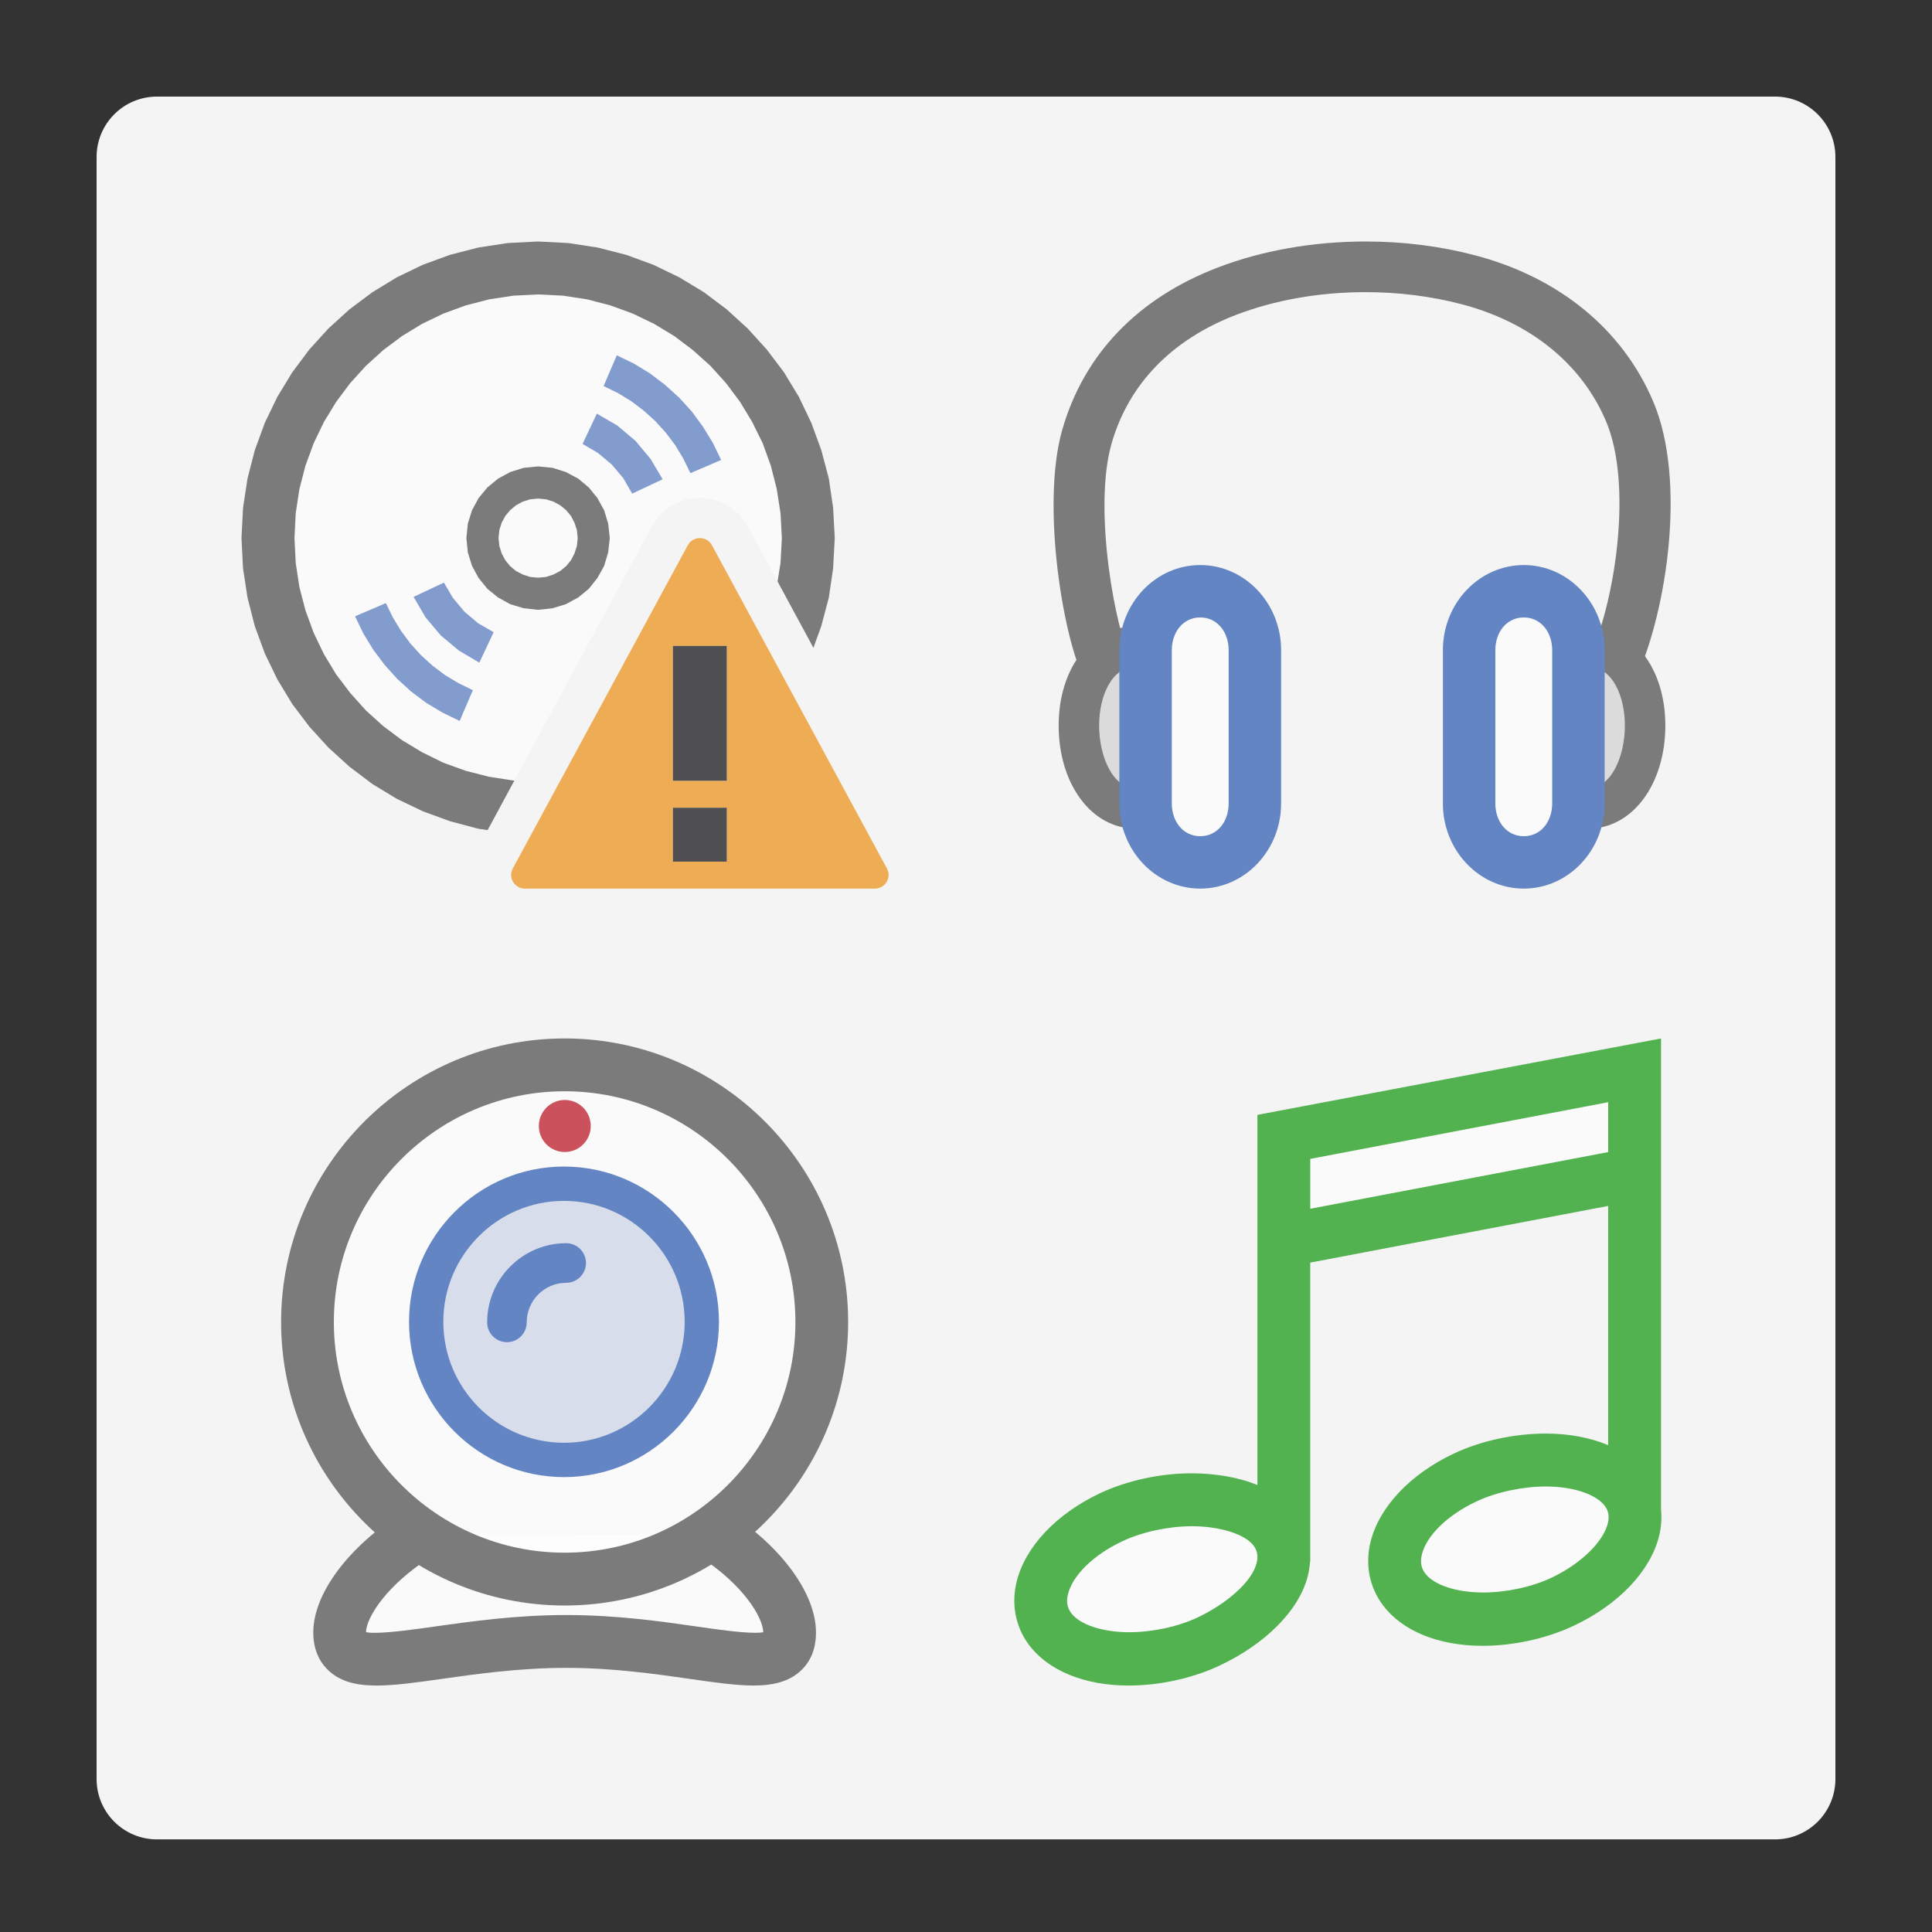 <?xml version="1.0" encoding="utf-8"?>
<!-- Generator: Adobe Illustrator 21.0.0, SVG Export Plug-In . SVG Version: 6.00 Build 0)  -->
<svg version="1.1" id="Layer_1" xmlns="http://www.w3.org/2000/svg" xmlns:xlink="http://www.w3.org/1999/xlink" x="0px" y="0px"
	 viewBox="0 0 80 80" enable-background="new 0 0 80 80" xml:space="preserve">
<rect x="0" y="0" width="80" height="80" fill="#333333" stroke="none"/>
<path fill="#F4F4F4" d="M73.5,76.165h-67c-1.381,0-2.5-1.119-2.5-2.5V6.5C4,5.119,5.119,4,6.5,4h67C74.881,4,76,5.119,76,6.5v67.165
	C76,75.045,74.881,76.165,73.5,76.165z"/>
<g id="icon">
	<path opacity="0.5" fill="#FFFFFF" enable-background="new    " d="M60.768,61.294c-2.447,1.156-3.654,3.264-2.57,4.708
		s4.258,1.677,6.705,0.521c2.447-1.156,3.754-3.264,2.671-4.708C66.49,60.372,63.215,60.138,60.768,61.294z M45.807,62.969
		c-2.447,1.156-3.654,3.264-2.57,4.708c1.083,1.444,4.258,1.677,6.705,0.521s3.866-3.264,2.782-4.708
		C51.641,62.046,48.255,61.813,45.807,62.969z M68.125,48.429L53,51.614v-4.616l15.125-3.186V48.429z"/>
	<path fill="#52B250" d="M46.737,69.795c-1.823,0-3.328-0.613-4.128-1.683c-0.562-0.751-0.743-1.684-0.51-2.627
		c0.354-1.432,1.639-2.796,3.436-3.647c1.149-0.544,2.54-0.832,3.811-0.832c0.967,0,1.971,0.168,2.721,0.488V46.164L68.78,43v19.517
		c0.036,0.36,0.009,0.726-0.081,1.089c-0.358,1.447-1.674,2.833-3.522,3.707c-1.156,0.547-2.538,0.837-3.786,0.837
		c-1.823,0-3.328-0.613-4.128-1.683c-0.562-0.751-0.743-1.684-0.51-2.627c0.354-1.432,1.639-2.796,3.436-3.647
		c1.149-0.544,2.54-0.832,3.812-0.832c0.958,0,1.844,0.165,2.59,0.48v-9.906l-12.337,2.347V64.67h-0.01
		c-0.012,0.196-0.042,0.391-0.089,0.581c-0.358,1.447-1.786,2.833-3.633,3.707C49.367,69.506,47.985,69.795,46.737,69.795z
		 M49.356,63.198c-0.94,0-2.037,0.222-2.887,0.624c-1.191,0.564-2.053,1.404-2.247,2.192c-0.076,0.308-0.033,0.556,0.137,0.783
		c0.359,0.48,1.301,0.79,2.4,0.79c0.921,0,1.998-0.217,2.83-0.611c1.203-0.57,2.252-1.475,2.444-2.252
		c0.071-0.286,0.031-0.515-0.124-0.722C51.544,63.513,50.474,63.198,49.356,63.198z M64.011,61.553c-0.94,0-2.037,0.222-2.887,0.624
		c-1.191,0.564-2.053,1.404-2.247,2.192c-0.076,0.308-0.033,0.556,0.137,0.783c0.359,0.48,1.301,0.79,2.399,0.79
		c0.921,0,1.998-0.217,2.83-0.611c1.203-0.57,2.14-1.475,2.333-2.252c0.071-0.286,0.031-0.515-0.124-0.722
		C66.087,61.868,65.129,61.553,64.011,61.553z M54.255,50.052l12.337-2.347V45.64l-12.337,2.347
		C54.255,47.986,54.255,50.052,54.255,50.052z"/>
</g>
<g id="icon_4_">
	<path opacity="0.5" fill="#FFFFFF" enable-background="new    " d="M23.38,44.094c-5.881,0-10.648,4.767-10.648,10.647
		S17.5,65.388,23.38,65.388s10.648-4.767,10.648-10.647S29.261,44.094,23.38,44.094z M23.38,60.499
		c-3.167,0-5.733-2.571-5.733-5.742s2.567-5.742,5.733-5.742s5.733,2.571,5.733,5.742S26.547,60.499,23.38,60.499z"/>
	<path opacity="0.5" fill="#FFFFFF" enable-background="new    " d="M17.292,63.525c-1.902,1.194-3.228,2.864-3.228,4.071
		c0,2.245,3.958,0.374,9.387,0.374s9.247,1.871,9.247-0.374c0-1.202-1.275-2.862-3.123-4.054"/>
	<path fill="#7B7B7B" d="M15.6,69.795c-0.888,0-1.489-0.178-1.948-0.578c-0.31-0.27-0.68-0.77-0.68-1.621
		c0-1.61,1.468-3.572,3.74-4.998l0.231-0.145l1.16,1.853l-0.231,0.145c-1.864,1.17-2.708,2.533-2.716,3.135
		c0.063,0.012,0.175,0.025,0.362,0.025c0.641,0,1.67-0.145,2.497-0.262c1.496-0.211,3.357-0.474,5.435-0.474
		c2.091,0,3.935,0.265,5.416,0.478c0.797,0.115,1.79,0.257,2.407,0.257c0.167,0,0.27-0.011,0.331-0.022
		c-0.006-0.603-0.82-1.966-2.622-3.127l-0.23-0.148l1.182-1.839l0.23,0.148c2.202,1.419,3.624,3.371,3.624,4.974
		c0,0.69-0.229,1.238-0.681,1.63c-0.446,0.388-1.051,0.568-1.903,0.568c-0.729,0-1.618-0.128-2.647-0.275
		c-1.416-0.203-3.174-0.456-5.108-0.456c-1.927,0-3.703,0.251-5.129,0.453C17.262,69.666,16.348,69.795,15.6,69.795z"/>
	<path fill="#7B7B7B" d="M23.38,66.481c-6.473,0-11.74-5.267-11.74-11.74C11.641,48.267,16.907,43,23.38,43
		s11.74,5.267,11.74,11.741C35.12,61.214,29.854,66.481,23.38,66.481z M23.38,45.187c-5.269,0-9.556,4.286-9.556,9.553
		s4.287,9.553,9.556,9.553s9.556-4.286,9.556-9.553S28.649,45.187,23.38,45.187z"/>
	<ellipse fill="#CB525D" cx="23.387" cy="46.625" rx="1.075" ry="1.078"/>
	<ellipse opacity="0.2" fill="#6485C3" enable-background="new    " cx="23.354" cy="54.734" rx="5.707" ry="5.719"/>
	<path fill="#6485C3" d="M23.354,61.164c-3.538,0-6.417-2.884-6.417-6.43c0-3.545,2.879-6.43,6.417-6.43s6.417,2.884,6.417,6.43
		C29.771,58.28,26.892,61.164,23.354,61.164z M23.354,49.726c-2.755,0-4.997,2.247-4.997,5.008c0,2.762,2.242,5.008,4.997,5.008
		s4.997-2.247,4.997-5.008C28.351,51.973,26.109,49.726,23.354,49.726z"/>
	<path fill="#6485C3" d="M20.991,55.577c-0.452,0-0.819-0.367-0.819-0.82c0-1.808,1.468-3.279,3.273-3.279
		c0.452,0,0.819,0.367,0.819,0.82c0,0.453-0.367,0.82-0.819,0.82c-0.901,0-1.635,0.735-1.635,1.639
		C21.81,55.21,21.443,55.577,20.991,55.577z"/>
</g>
<g id="icon_6_">
	<path fill="#7B7B7B" d="M44.956,28.22c-0.878-1.483-1.881-7.246-0.97-10.425c0.896-3.128,3.127-5.452,6.453-6.723
		C52.274,10.371,54.385,10,56.544,10c1.565,0,3.088,0.191,4.525,0.569c3.491,0.917,6.113,3.065,7.384,6.05
		c1.406,3.302,0.53,8.691-0.642,11.311l-0.09,0.202l-1.94-0.85l0.09-0.202c1.013-2.264,1.742-7.029,0.627-9.646
		c-1.01-2.372-3.131-4.09-5.973-4.836c-1.267-0.333-2.609-0.501-3.987-0.501c-1.891,0-3.736,0.323-5.334,0.933
		c-2.679,1.023-4.469,2.869-5.176,5.337c-0.797,2.783,0.218,7.878,0.759,8.793L46.9,27.35l-1.831,1.06L44.956,28.22z"/>
	<path opacity="0.4" fill="#B7B7B7" enable-background="new    " d="M47.019,33.474c-1.469,0-2.345-1.672-2.345-3.431
		c0-1.759,0.876-3.267,2.345-3.267 M65.776,33.474c1.469,0,2.345-1.672,2.345-3.431c0-1.759-0.876-3.267-2.345-3.267"/>
	<path fill="#7B7B7B" d="M47.019,34.311c-1.814,0-3.182-1.835-3.182-4.269c0-2.379,1.338-4.105,3.182-4.105v1.675
		c-0.99,0-1.507,1.223-1.507,2.43c0,1.275,0.564,2.594,1.507,2.594V34.311z M68.958,30.042c0-2.379-1.338-4.105-3.182-4.105v1.675
		c0.99,0,1.507,1.223,1.507,2.43c0,1.275-0.564,2.594-1.507,2.594v1.675C67.59,34.311,68.958,32.476,68.958,30.042z"/>
	<path opacity="0.5" fill="#FFFFFF" enable-background="new    " d="M49.699,35.818L49.699,35.818c-1.387,0-2.512-1.125-2.512-2.512
		v-6.531c0-1.387,1.125-2.512,2.512-2.512l0,0c1.387,0,2.512,1.125,2.512,2.512v6.531C52.211,34.694,51.086,35.818,49.699,35.818z
		 M63.096,24.263L63.096,24.263c1.387,0,2.512,1.125,2.512,2.512v6.531c0,1.387-1.125,2.512-2.512,2.512l0,0
		c-1.387,0-2.512-1.125-2.512-2.512v-6.531C60.584,25.388,61.709,24.263,63.096,24.263z"/>
	<path fill="#6485C3" d="M49.699,36.795c-1.847,0-3.349-1.582-3.349-3.526v-6.346c0-1.944,1.503-3.526,3.349-3.526
		s3.349,1.582,3.349,3.526v6.346C53.048,35.214,51.546,36.795,49.699,36.795z M49.699,25.567c-0.71,0-1.177,0.608-1.177,1.356v6.346
		c0,0.748,0.466,1.356,1.177,1.356s1.177-0.608,1.177-1.356v-6.346C50.875,26.176,50.409,25.567,49.699,25.567z"/>
	<path fill="#6485C3" d="M63.096,36.795c-1.847,0-3.349-1.582-3.349-3.526v-6.346c0-1.944,1.503-3.526,3.349-3.526
		c1.847,0,3.349,1.582,3.349,3.526v6.346C66.446,35.214,64.943,36.795,63.096,36.795z M63.096,25.567
		c-0.71,0-1.177,0.608-1.177,1.356v6.346c0,0.748,0.466,1.356,1.177,1.356s1.177-0.608,1.177-1.356v-6.346
		C64.273,26.176,63.807,25.567,63.096,25.567z"/>
</g>
<g id="main">
	<g id="icon_7_">
		<path opacity="0.5" fill="#FFFFFF" enable-background="new    " d="M21.161,11.387l-1.087,0.166l-1.049,0.27l-1.006,0.368
			l-0.957,0.461l-0.903,0.548l-0.843,0.63l-0.778,0.707l-0.707,0.778l-0.63,0.843l-0.548,0.903l-0.461,0.957l-0.368,1.006
			l-0.27,1.049l-0.166,1.087l-0.056,1.12l0.056,1.116l0.166,1.094l0.27,1.049l0.368,1.005l0.461,0.96l0.548,0.893l0.63,0.849
			l0.707,0.782l0.778,0.703l0.843,0.625l0.903,0.547l0.957,0.469l1.006,0.368l1.049,0.268l0.788,0.123l6.142-11.354l0.357-0.491
			l0.469-0.365l0.547-0.234l0.603-0.082l0.603,0.082l0.547,0.234l0.469,0.365l0.357,0.491l1.864,3.45l0.19-0.737l0.167-1.094
			l0.056-1.116l-0.056-1.12l-0.167-1.087l-0.268-1.049l-0.368-1.006l-0.469-0.957l-0.547-0.903l-0.625-0.843l-0.703-0.778
			l-0.782-0.707l-0.849-0.63l-0.893-0.548l-0.96-0.461l-1.005-0.368l-1.049-0.27l-1.094-0.166l-1.116-0.056L21.161,11.387z"/>
		<path fill="#7B7B7B" d="M21.027,10.063l-1.218,0.186l-1.176,0.303l-1.129,0.414l-1.073,0.518L15.419,12.1l-0.946,0.708
			l-0.873,0.793l-0.793,0.873L12.1,15.419l-0.615,1.013l-0.518,1.073l-0.414,1.129l-0.303,1.176l-0.186,1.218L10,22.281l0.063,1.25
			l0.186,1.217l0.303,1.183l0.414,1.128l0.518,1.072l0.615,1.016l0.708,0.938l0.793,0.871l0.873,0.793l0.946,0.715l1.013,0.614
			l1.073,0.514l1.129,0.413l1.176,0.313l0.381,0.056l1.109-2.054h-0.045l-1.004-0.156l-0.966-0.246l-0.927-0.335l-0.882-0.435
			l-0.832-0.502l-0.777-0.581l-0.717-0.648l-0.651-0.726l-0.582-0.77l-0.506-0.837L12.987,26.2l-0.339-0.927l-0.25-0.96
			l-0.153-1.005l-0.051-1.027l0.051-1.027l0.153-1.004l0.25-0.966l0.339-0.927l0.425-0.882l0.506-0.832l0.582-0.777l0.651-0.717
			l0.717-0.651l0.777-0.582l0.832-0.506l0.882-0.425l0.927-0.339l0.966-0.25l1.004-0.153l1.027-0.051l1.027,0.051l1.005,0.153
			l0.96,0.25l0.927,0.339l0.882,0.425l0.837,0.506l0.77,0.582l0.726,0.651l0.648,0.717l0.581,0.777l0.502,0.832l0.435,0.882
			l0.335,0.927l0.246,0.966l0.156,1.004l0.056,1.027l-0.056,1.027l-0.123,0.77l1.485,2.746l0.324-0.893l0.313-1.183l0.179-1.217
			l0.067-1.25l-0.067-1.254l-0.179-1.218l-0.313-1.176l-0.413-1.129l-0.514-1.073l-0.614-1.013l-0.715-0.946l-0.793-0.873
			l-0.871-0.793L29.147,12.1l-1.016-0.615l-1.072-0.518l-1.128-0.414l-1.183-0.303l-1.217-0.186L22.281,10L21.027,10.063z"/>
		<path opacity="0.8" fill="#6485C3" enable-background="new    " d="M24.994,15.986l0.592,0.289l0.558,0.341l0.514,0.39l0.48,0.435
			l0.435,0.48l0.391,0.519l0.335,0.558l0.29,0.593l1.273-0.545l-0.346-0.713l-0.413-0.67l-0.458-0.625l-0.525-0.576l-0.581-0.524
			l-0.614-0.469l-0.67-0.41l-0.715-0.347L24.994,15.986z M24.123,18.381l0.636,0.375l0.569,0.476l0.48,0.566l0.368,0.642
			l1.262-0.594l-0.502-0.847l-0.625-0.747l-0.748-0.63l-0.849-0.495L24.123,18.381z M17.126,24.715l0.495,0.849l0.63,0.748
			l0.748,0.625l0.849,0.502l0.593-1.262l-0.642-0.368l-0.566-0.48l-0.477-0.569l-0.375-0.636L17.126,24.715z M14.701,25.519
			l0.346,0.715l0.409,0.67l0.468,0.625l0.524,0.581l0.576,0.525l0.626,0.469l0.671,0.402l0.713,0.346l0.547-1.273l-0.594-0.29
			l-0.558-0.335l-0.52-0.391l-0.479-0.435l-0.435-0.48l-0.39-0.525l-0.339-0.558l-0.288-0.592L14.701,25.519z"/>
		<path fill="#7B7B7B" d="M21.678,19.373l-0.552,0.173l-0.504,0.275l-0.44,0.363l-0.363,0.439l-0.274,0.505l-0.173,0.552
			l-0.06,0.603l0.06,0.592l0.173,0.558l0.274,0.502l0.363,0.447l0.44,0.357l0.504,0.279l0.552,0.167l0.603,0.067l0.603-0.067
			l0.547-0.167l0.514-0.279l0.435-0.357l0.357-0.447l0.279-0.502l0.167-0.558l0.067-0.592l-0.067-0.603l-0.167-0.552l-0.279-0.505
			l-0.357-0.439l-0.435-0.363l-0.514-0.275l-0.547-0.173l-0.603-0.06L21.678,19.373z M22.616,20.677l0.301,0.095l0.279,0.152
			l0.246,0.2l0.201,0.242l0.145,0.279l0.1,0.301l0.033,0.335l-0.033,0.324l-0.1,0.313l-0.145,0.279l-0.201,0.246l-0.246,0.201
			l-0.279,0.145l-0.301,0.1l-0.335,0.033l-0.335-0.033l-0.301-0.1l-0.279-0.145l-0.242-0.201l-0.2-0.246l-0.151-0.279l-0.096-0.313
			l-0.033-0.324l0.033-0.335l0.096-0.301l0.151-0.279l0.2-0.242l0.242-0.2l0.279-0.152l0.301-0.095l0.335-0.033L22.616,20.677z"/>
	</g>
	<g id="overlay">
		<path fill="#EEAC55" d="M36.726,35.961l-7.245-13.382c-0.215-0.397-0.787-0.397-1.002,0l-7.245,13.382
			c-0.204,0.377,0.07,0.834,0.501,0.834h14.491C36.656,36.795,36.93,36.338,36.726,35.961z M30.096,35.679h-2.233v-2.233h2.233
			V35.679z M30.096,32.329h-2.233v-5.582h2.233V32.329z"/>
		<path fill="#4F4F51" d="M30.096,32.329h-2.233v-5.582h2.233V32.329z M30.096,33.446h-2.233v2.233h2.233V33.446z"/>
	</g>
</g>
</svg>
